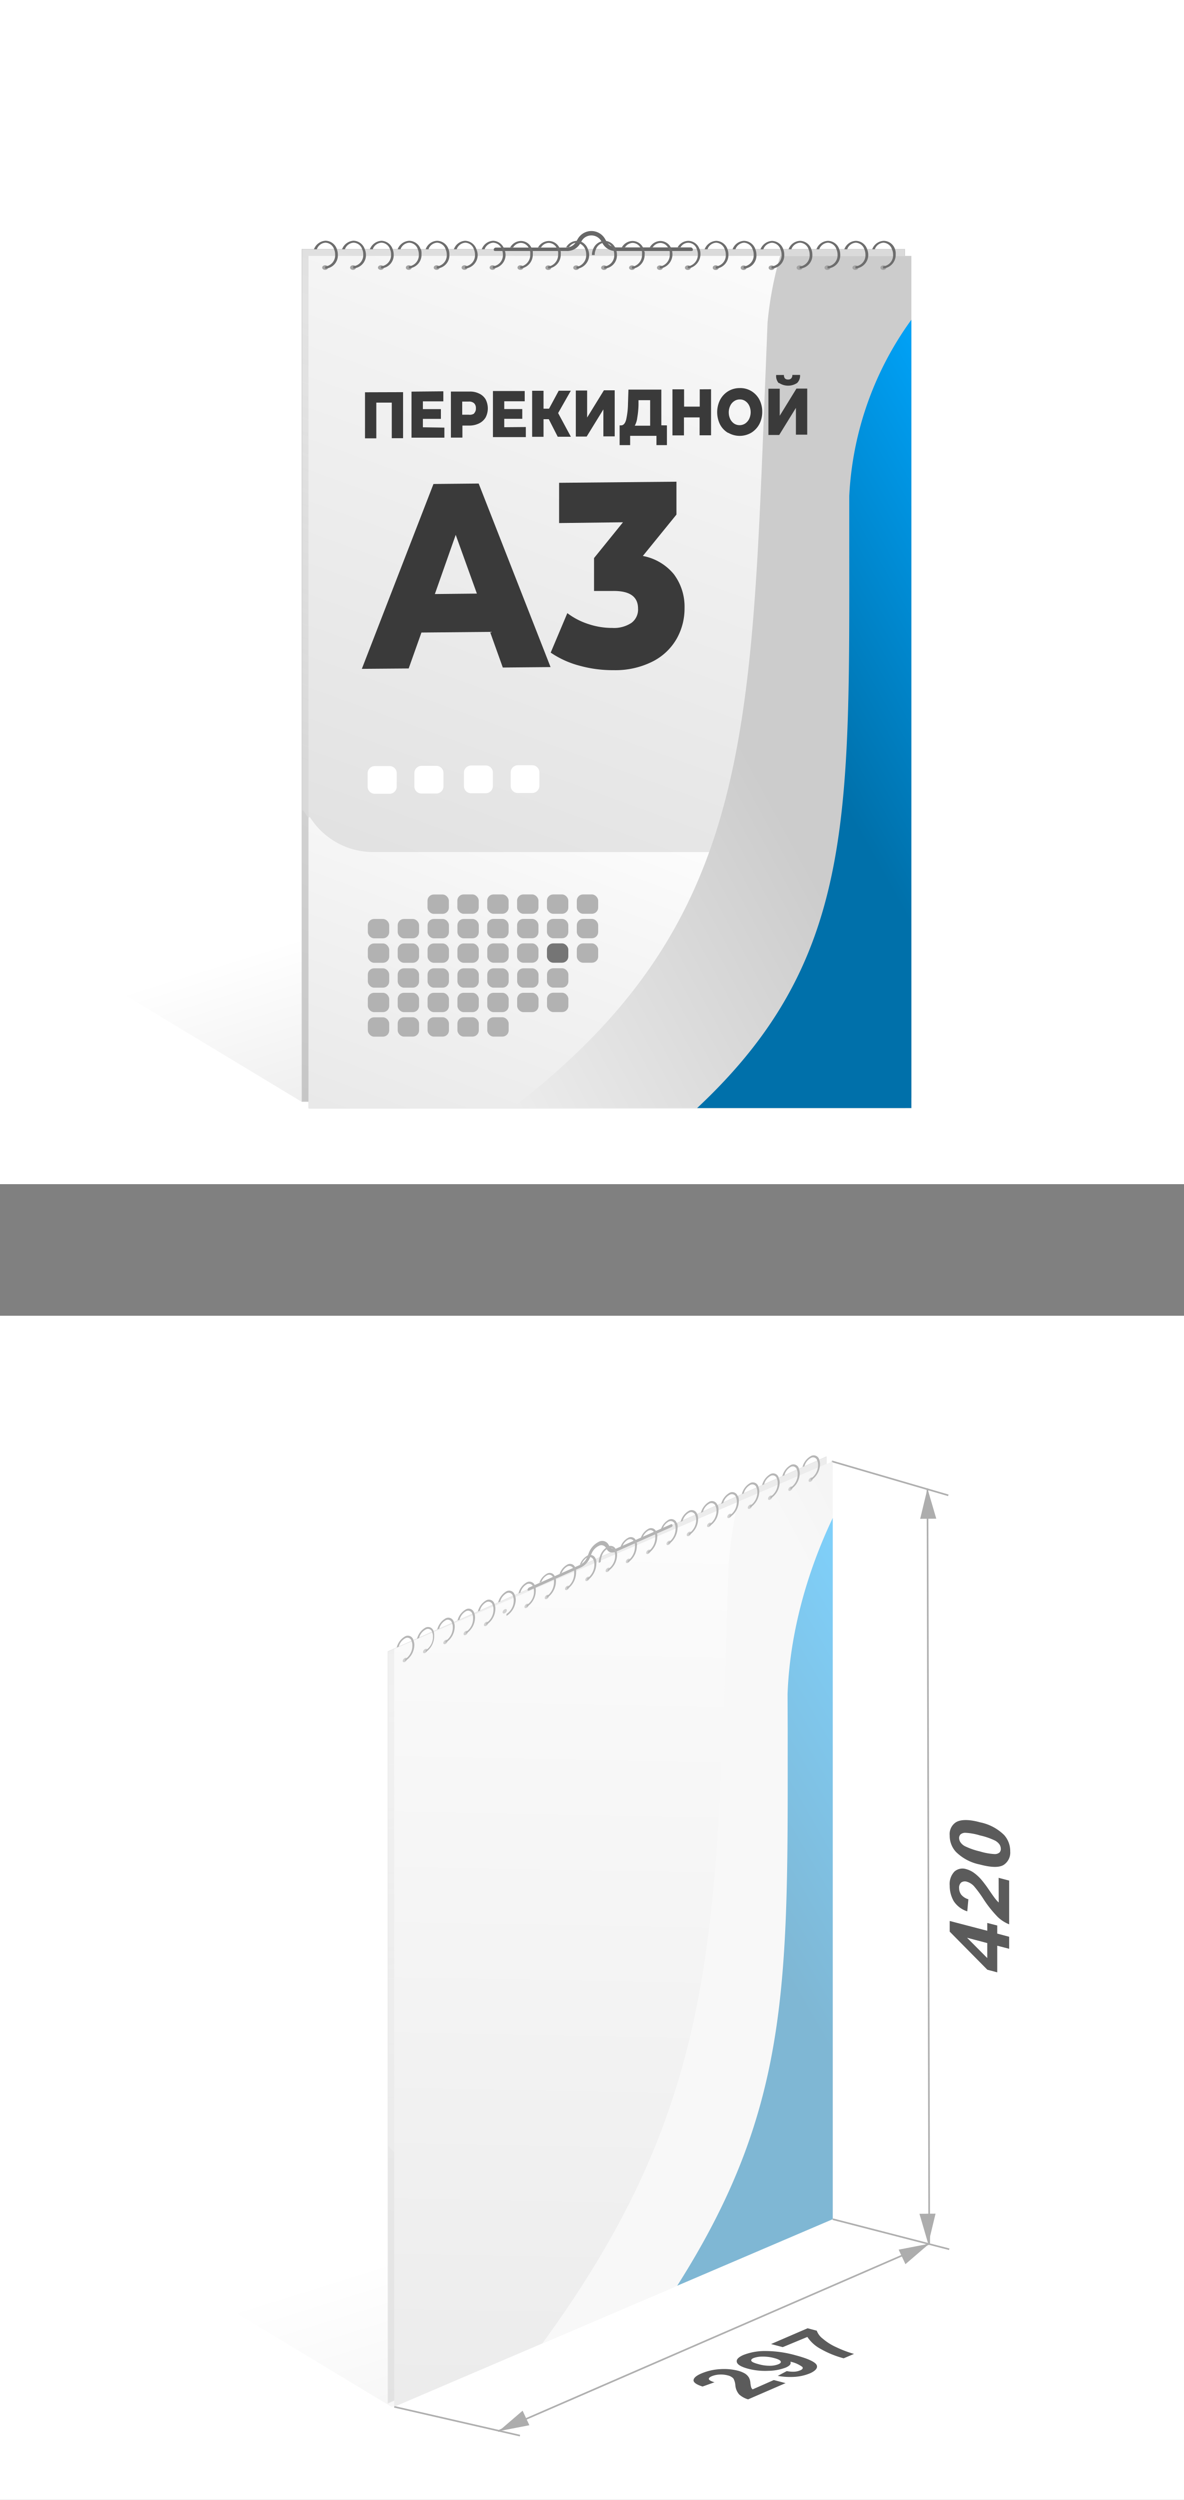 <svg xmlns="http://www.w3.org/2000/svg" xmlns:xlink="http://www.w3.org/1999/xlink" viewBox="0 0 180 380"><rect x="0" y="0" width="180" height="380" fill="#808080" stroke="none"/><defs><style>.cls-1,.cls-19{fill:none;}.cls-2{fill:#fff;}.cls-3{fill:url(#Безымянный_градиент_38);}.cls-4{clip-path:url(#clip-path);}.cls-5{fill:url(#Безымянный_градиент_7);}.cls-6{fill:url(#Безымянный_градиент_7-2);}.cls-27,.cls-7{stroke:#cecece;stroke-width:0.09px;}.cls-19,.cls-27,.cls-7{stroke-miterlimit:10;}.cls-7{fill:url(#Безымянный_градиент_33);}.cls-8{fill:url(#Безымянный_градиент_7-3);}.cls-9{fill:url(#Безымянный_градиент_7-4);}.cls-10{fill:#b2b2b2;}.cls-11{fill:#757575;}.cls-12{clip-path:url(#clip-path-2);}.cls-13,.cls-14,.cls-30,.cls-31{fill-rule:evenodd;}.cls-13{fill:url(#Безымянный_градиент_73);}.cls-14{fill:url(#Безымянный_градиент_8);}.cls-15{fill:#3a3a3a;}.cls-16{fill:#676767;}.cls-17{fill:#a3a3a3;}.cls-18{fill:#6d6d6d;}.cls-19{stroke:#afafaf;stroke-width:0.25px;}.cls-20{fill:#adadad;}.cls-21{fill:#5b5b5b;}.cls-22{opacity:0.5;}.cls-23{fill:url(#Безымянный_градиент_38-2);}.cls-24{clip-path:url(#clip-path-3);}.cls-25{fill:url(#Безымянный_градиент_7-5);}.cls-26{fill:url(#Безымянный_градиент_7-6);}.cls-27{fill:url(#Безымянный_градиент_33-2);}.cls-28{fill:url(#Безымянный_градиент_7-7);}.cls-29{clip-path:url(#clip-path-4);}.cls-30{fill:url(#Безымянный_градиент_73-2);}.cls-31{fill:url(#Безымянный_градиент_8-2);}</style><linearGradient id="Безымянный_градиент_38" x1="57.85" y1="138.5" x2="86.37" y2="229.76" gradientUnits="userSpaceOnUse"><stop offset="0" stop-opacity="0"/><stop offset="1" stop-opacity="0.25"/></linearGradient><clipPath id="clip-path"><path class="cls-1" d="M45.9,37.67h91.65a0,0,0,0,1,0,0V157.25a9,9,0,0,1-9,9H54.86a9,9,0,0,1-9-9V37.67A0,0,0,0,1,45.9,37.67Z"/></clipPath><linearGradient id="Безымянный_градиент_7" x1="111.33" y1="43.02" x2="83.15" y2="128.73" gradientUnits="userSpaceOnUse"><stop offset="0" stop-color="#dadada"/><stop offset="0.71" stop-color="#f3f3f3"/><stop offset="1" stop-color="#fff"/></linearGradient><linearGradient id="Безымянный_градиент_7-2" x1="62.19" y1="224.33" x2="101.79" y2="118.65" xlink:href="#Безымянный_градиент_7"/><linearGradient id="Безымянный_градиент_33" x1="111.33" y1="43.02" x2="83.15" y2="128.73" gradientUnits="userSpaceOnUse"><stop offset="0.26" stop-opacity="0"/><stop offset="1" stop-opacity="0.15"/></linearGradient><linearGradient id="Безымянный_градиент_7-3" x1="68.05" y1="171.24" x2="121.64" y2="24.48" xlink:href="#Безымянный_градиент_7"/><linearGradient id="Безымянный_градиент_7-4" x1="63.19" y1="225.35" x2="102.79" y2="119.67" xlink:href="#Безымянный_градиент_7"/><clipPath id="clip-path-2"><rect class="cls-1" x="46.9" y="38.9" width="91.65" height="129.53"/></clipPath><linearGradient id="Безымянный_градиент_73" x1="91.03" y1="11616.88" x2="8.88" y2="11571.01" gradientTransform="matrix(1.01, -0.01, 0.03, -0.99, -292.83, 11618)" gradientUnits="userSpaceOnUse"><stop offset="0.3" stop-color="#ccc"/><stop offset="1" stop-color="#f2f2f2"/></linearGradient><linearGradient id="Безымянный_градиент_8" x1="182.95" y1="11575.04" x2="125.73" y2="11543.1" gradientTransform="matrix(1, -0.01, 0, -1, 0, 11662.21)" gradientUnits="userSpaceOnUse"><stop offset="0.3" stop-color="#00a3f9"/><stop offset="1" stop-color="#0070aa"/></linearGradient><linearGradient id="Безымянный_градиент_38-2" x1="69.93" y1="340.37" x2="95.09" y2="420.87" xlink:href="#Безымянный_градиент_38"/><clipPath id="clip-path-3"><path class="cls-1" d="M125.62,221.23,59,250.85V354.36c0,5.45,3.64,8.25,8.13,6.25l50.38-22.39c4.49-2,8.13-8,8.13-13.47Z"/></clipPath><linearGradient id="Безымянный_градиент_7-5" x1="109.66" y1="-1015.28" x2="84.7" y2="-939.4" gradientTransform="matrix(1, -0.37, 0, 1, 0, 1289.66)" xlink:href="#Безымянный_градиент_7"/><linearGradient id="Безымянный_градиент_7-6" x1="66.29" y1="-855.28" x2="101.15" y2="-948.34" gradientTransform="matrix(1, -0.37, 0, 1, 0, 1289.66)" xlink:href="#Безымянный_градиент_7"/><linearGradient id="Безымянный_градиент_33-2" x1="109.66" y1="-1015.28" x2="84.7" y2="-939.4" gradientTransform="matrix(1, -0.37, 0, 1, 0, 1289.66)" xlink:href="#Безымянный_градиент_33"/><linearGradient id="Безымянный_градиент_7-7" x1="122.91" y1="453.24" x2="170.57" y2="322.71" gradientTransform="matrix(0.82, -0.35, 0, 1, -25.22, -48.47)" xlink:href="#Безымянный_градиент_7"/><clipPath id="clip-path-4"><polygon class="cls-1" points="59.93 250.65 126.6 222.13 126.6 337.33 59.93 365.85 59.93 250.65"/></clipPath><linearGradient id="Безымянный_градиент_73-2" x1="141.38" y1="11320.8" x2="68.31" y2="11280.01" gradientTransform="matrix(0.82, -0.36, 0.03, -1.01, -264.73, 11672)" xlink:href="#Безымянный_градиент_73"/><linearGradient id="Безымянный_градиент_8-2" x1="225.09" y1="11282.9" x2="174.2" y2="11254.48" gradientTransform="matrix(0.82, -0.36, 0, -1, -25.22, 11613.75)" xlink:href="#Безымянный_градиент_8"/></defs><g id="Слой_2" data-name="Слой 2"><g id="Слой_1-2" data-name="Слой 1"><rect class="cls-2" width="180" height="180"/><polygon class="cls-3" points="1.27 54.45 1.27 140.56 45.88 167.49 114.59 136.93 1.27 54.45"/><rect class="cls-1" x="45.9" y="37.89" width="91.65" height="129.53"/><g class="cls-4"><rect class="cls-5" x="45.9" y="37.89" width="91.65" height="129.53"/></g><path class="cls-6" d="M137.63,167.51H45.9l0,0V123.36a.14.14,0,0,1,.26-.08h0a11.37,11.37,0,0,0,9.57,5.23h72a11.35,11.35,0,0,0,9.22-4.73l.4-.55a.14.14,0,0,1,.26.08Z"/><rect class="cls-7" x="45.9" y="37.89" width="91.65" height="129.53"/><rect class="cls-1" x="46.9" y="38.9" width="91.65" height="129.53"/><rect class="cls-8" x="46.9" y="38.9" width="91.65" height="129.53"/><path class="cls-9" d="M138.63,168.53H46.91s0,0,0,0V124.37a.14.14,0,0,1,.26-.08h0a11.37,11.37,0,0,0,9.57,5.23h72A11.39,11.39,0,0,0,138,124.8l.4-.56a.14.14,0,0,1,.25.09Z"/><rect class="cls-10" x="64.99" y="135.97" width="3.25" height="2.94" rx="0.95"/><rect class="cls-10" x="55.92" y="139.69" width="3.25" height="2.94" rx="0.95"/><rect class="cls-10" x="60.46" y="139.69" width="3.25" height="2.94" rx="0.95"/><rect class="cls-10" x="55.92" y="143.41" width="3.25" height="2.94" rx="0.95"/><rect class="cls-10" x="60.46" y="143.41" width="3.25" height="2.94" rx="0.95"/><rect class="cls-10" x="69.53" y="135.96" width="3.25" height="2.94" rx="0.95"/><rect class="cls-10" x="65" y="139.69" width="3.25" height="2.94" rx="0.95"/><rect class="cls-10" x="69.54" y="139.69" width="3.25" height="2.94" rx="0.95"/><rect class="cls-10" x="65" y="143.41" width="3.25" height="2.94" rx="0.95"/><rect class="cls-10" x="69.54" y="143.41" width="3.25" height="2.94" rx="0.95"/><rect class="cls-10" x="74.07" y="135.96" width="3.25" height="2.94" rx="0.95"/><rect class="cls-10" x="78.61" y="135.96" width="3.25" height="2.94" rx="0.95"/><rect class="cls-10" x="74.07" y="139.68" width="3.25" height="2.94" rx="0.95"/><rect class="cls-10" x="78.61" y="139.68" width="3.25" height="2.94" rx="0.95"/><rect class="cls-10" x="74.08" y="143.4" width="3.25" height="2.94" rx="0.95"/><rect class="cls-10" x="78.61" y="143.4" width="3.25" height="2.94" rx="0.95"/><rect class="cls-10" x="83.15" y="135.96" width="3.25" height="2.94" rx="0.95"/><rect class="cls-10" x="87.69" y="135.96" width="3.25" height="2.94" rx="0.95"/><rect class="cls-10" x="83.15" y="139.68" width="3.25" height="2.94" rx="0.95"/><rect class="cls-10" x="87.69" y="139.68" width="3.25" height="2.94" rx="0.95"/><rect class="cls-11" x="83.15" y="143.4" width="3.25" height="2.94" rx="0.95"/><rect class="cls-10" x="87.69" y="143.4" width="3.25" height="2.94" rx="0.95"/><rect class="cls-10" x="55.92" y="147.19" width="3.25" height="2.94" rx="0.95"/><rect class="cls-10" x="55.92" y="150.91" width="3.25" height="2.94" rx="0.95"/><rect class="cls-10" x="55.92" y="154.64" width="3.25" height="2.94" rx="0.95"/><rect class="cls-10" x="60.46" y="147.19" width="3.25" height="2.94" rx="0.95"/><rect class="cls-10" x="60.46" y="150.91" width="3.25" height="2.94" rx="0.95"/><rect class="cls-10" x="60.46" y="154.63" width="3.25" height="2.94" rx="0.95"/><rect class="cls-10" x="65" y="147.19" width="3.25" height="2.94" rx="0.95"/><rect class="cls-10" x="69.54" y="147.19" width="3.25" height="2.94" rx="0.95"/><rect class="cls-10" x="65" y="150.91" width="3.25" height="2.94" rx="0.95"/><rect class="cls-10" x="69.54" y="150.91" width="3.25" height="2.94" rx="0.95"/><rect class="cls-10" x="65" y="154.63" width="3.25" height="2.94" rx="0.95"/><rect class="cls-10" x="69.54" y="154.63" width="3.25" height="2.94" rx="0.95"/><rect class="cls-10" x="74.08" y="147.19" width="3.25" height="2.94" rx="0.95"/><rect class="cls-10" x="74.08" y="150.91" width="3.25" height="2.94" rx="0.95"/><rect class="cls-10" x="78.62" y="147.19" width="3.25" height="2.94" rx="0.95"/><rect class="cls-10" x="78.62" y="150.91" width="3.25" height="2.94" rx="0.95"/><rect class="cls-10" x="74.08" y="154.63" width="3.25" height="2.94" rx="0.95"/><rect class="cls-10" x="83.16" y="147.18" width="3.25" height="2.94" rx="0.95"/><rect class="cls-10" x="83.16" y="150.9" width="3.25" height="2.94" rx="0.95"/><g class="cls-12"><path class="cls-13" d="M140.93,6.76C127.32,17.55,118.26,32.39,116.69,49l-.3,7.62c-2.52,62.36-2,90.79-54.67,122.76l67.8.79c19.09-23.7,21.74-48.62,22.71-72.46s2.24-55.5,2.24-55.5a56.91,56.91,0,0,1,13.25-33.74A86.76,86.76,0,0,1,140.93,6.76Z"/><path class="cls-14" d="M172.63,28.49a49.74,49.74,0,0,0-43.52,46.9v5.82c0,47.65,1.06,69.35-32,94.69l43.6-.6c11.65-18.43,12.71-37.5,12.71-55.72V77.17a48.58,48.58,0,0,1,20.64-39.61C173.49,34.56,173,31.53,172.63,28.49Z"/></g><path class="cls-15" d="M61.28,59.61v7l-1.72,0V61.2l-2.35,0v5.43l-1.72,0v-7Z"/><path class="cls-15" d="M67.56,65v1.53l-5,0v-7l4.84-.05v1.53l-3.11,0v1.18l2.74,0v1.48l-2.74,0v1.28Z"/><path class="cls-15" d="M72.83,59.82a2.21,2.21,0,0,1,1,.89,3,3,0,0,1,0,2.74,2.38,2.38,0,0,1-1,.91,3.34,3.34,0,0,1-1.46.33H70.3v1.83H68.55v-7l2.82,0A3.08,3.08,0,0,1,72.83,59.82Zm-.75,3a1,1,0,0,0,.27-.76,1,1,0,0,0-.27-.76,1.13,1.13,0,0,0-.81-.26h-1v2h1A1.18,1.18,0,0,0,72.08,62.86Z"/><path class="cls-15" d="M79.94,64.91v1.53l-5,0v-7l4.83,0V61l-3.11,0v1.18l2.74,0v1.48l-2.74,0v1.28Z"/><path class="cls-15" d="M83.43,63.72h-.8v2.68l-1.73,0v-7l1.73,0v2.72h.84l1.47-2.73,1.84,0-1.93,3.4,1.94,3.6-2,0Z"/><path class="cls-15" d="M87.54,59.36h1.72v4.11l2.55-4.14h1.64v7H91.73v-4.1l-2.54,4.13H87.54Z"/><path class="cls-15" d="M101.39,64.66v3l-1.59,0V66.25l-4,0v1.41l-1.6,0v-3h.22c.36,0,.62-.3.77-.86a11.72,11.72,0,0,0,.28-2.42l.07-2.16,5,0v5.43ZM96.88,63.5a3.31,3.31,0,0,1-.38,1.21l2.34,0V60.83H97.07l0,.76A13.52,13.52,0,0,1,96.88,63.5Z"/><path class="cls-15" d="M108.1,59.17v7h-1.74V63.45l-2.38,0v2.73h-1.75v-7H104v2.63l2.38,0V59.18Z"/><path class="cls-15" d="M110.7,65.81a3.23,3.23,0,0,1-1.23-1.28,4.19,4.19,0,0,1,0-3.74,3.4,3.4,0,0,1,1.23-1.32,3.35,3.35,0,0,1,1.75-.48,3.25,3.25,0,0,1,1.76.45,3.32,3.32,0,0,1,1.23,1.29,3.93,3.93,0,0,1,.44,1.86,4,4,0,0,1-.44,1.88,3.45,3.45,0,0,1-1.23,1.31,3.48,3.48,0,0,1-3.51,0Zm2.6-1.44a1.83,1.83,0,0,0,.6-.71,2.38,2.38,0,0,0,.22-1,2.31,2.31,0,0,0-.22-1,1.73,1.73,0,0,0-.6-.7,1.39,1.39,0,0,0-.85-.24,1.46,1.46,0,0,0-.84.26,1.69,1.69,0,0,0-.6.71,2.31,2.31,0,0,0-.22,1,2.35,2.35,0,0,0,.22,1,1.79,1.79,0,0,0,.6.7,1.53,1.53,0,0,0,.84.24A1.55,1.55,0,0,0,113.3,64.37Z"/><path class="cls-15" d="M116.82,59.09l1.72,0v4.11l2.54-4.13,1.64,0v7l-1.72,0V62l-2.54,4.12-1.64,0Zm1.57-.85A1.6,1.6,0,0,1,118,57h1.18a.75.75,0,0,0,.15.52.62.62,0,0,0,.48.17.59.59,0,0,0,.48-.18.72.72,0,0,0,.17-.52h1.17a1.56,1.56,0,0,1-.44,1.22,2.49,2.49,0,0,1-2.75,0Z"/><path class="cls-15" d="M74.5,96.05l-10.43.1-1.94,5.46-7.12.06L65.9,73.57l6.87-.07L83.7,101.4l-7.26.07Zm-2-5.82L69.28,81.3l-3.17,9Z"/><path class="cls-15" d="M102.44,87.28a8.23,8.23,0,0,1,1.63,5.17,9.33,9.33,0,0,1-1.18,4.61,8.74,8.74,0,0,1-3.59,3.45,12.55,12.55,0,0,1-6,1.36,18.85,18.85,0,0,1-5.16-.67,14.24,14.24,0,0,1-4.42-2l2.53-6a10.73,10.73,0,0,0,3.26,1.68,11.34,11.34,0,0,0,3.58.57A4.8,4.8,0,0,0,96,94.68a2.52,2.52,0,0,0,1-2.17c0-1.81-1.25-2.7-3.77-2.68l-2.92,0v-5l4.4-5.44L85,79.51V73.39l17.84-.17v5l-5.11,6.29A8,8,0,0,1,102.44,87.28Z"/><path class="cls-2" d="M59.2,120.66H57a1.09,1.09,0,0,1-1.11-1.07v-2.07A1.1,1.1,0,0,1,57,116.45H59.2a1.08,1.08,0,0,1,1.11,1.06v2.08A1.1,1.1,0,0,1,59.2,120.66Z"/><path class="cls-2" d="M66.3,120.62H64.14A1.07,1.07,0,0,1,63,119.57v-2.08a1.1,1.1,0,0,1,1.11-1.08H66.3a1.09,1.09,0,0,1,1.12,1.06v2.08A1.1,1.1,0,0,1,66.3,120.62Z"/><path class="cls-2" d="M73.81,120.58H71.65a1.09,1.09,0,0,1-1.12-1.06v-2.08a1.1,1.1,0,0,1,1.12-1.08h2.16a1.08,1.08,0,0,1,1.12,1.06v2.08A1.1,1.1,0,0,1,73.81,120.58Z"/><path class="cls-2" d="M80.92,120.54H78.76a1.08,1.08,0,0,1-1.12-1.06v-2.08a1.1,1.1,0,0,1,1.12-1.08h2.16A1.09,1.09,0,0,1,82,117.39v2.07A1.1,1.1,0,0,1,80.92,120.54Z"/><path class="cls-16" d="M105,38.15H93.73a2.26,2.26,0,0,1-2.09-1.09l-.22-.39a1.72,1.72,0,0,0-1.51-.88h0a1.69,1.69,0,0,0-1.5.87l-.25.43a2.27,2.27,0,0,1-2.07,1.06H75.39c-.18,0-.33,0-.33-.19a.33.33,0,0,1,.33-.33H86.08a1.75,1.75,0,0,0,1.5-.87l.25-.43a2.39,2.39,0,0,1,4.16,0l.22.39a1.74,1.74,0,0,0,1.52.89H105a.33.33,0,0,1,.33.33C105.36,38.14,105.21,38.15,105,38.15Z"/><ellipse class="cls-17" cx="49.43" cy="40.67" rx="0.45" ry="0.35" transform="translate(-1.04 1.3) rotate(-1.49)"/><ellipse class="cls-17" cx="53.67" cy="40.67" rx="0.45" ry="0.35" transform="translate(-1.04 1.41) rotate(-1.49)"/><ellipse class="cls-17" cx="57.91" cy="40.67" rx="0.45" ry="0.35" transform="translate(-1.04 1.52) rotate(-1.49)"/><ellipse class="cls-17" cx="62.15" cy="40.67" rx="0.45" ry="0.35" transform="translate(-1.04 1.63) rotate(-1.49)"/><ellipse class="cls-17" cx="66.39" cy="40.67" rx="0.45" ry="0.35" transform="translate(-1.04 1.74) rotate(-1.49)"/><ellipse class="cls-17" cx="70.63" cy="40.67" rx="0.45" ry="0.35" transform="translate(-1.04 1.85) rotate(-1.49)"/><ellipse class="cls-17" cx="74.88" cy="40.67" rx="0.45" ry="0.35" transform="translate(-1.03 1.96) rotate(-1.49)"/><ellipse class="cls-17" cx="79.12" cy="40.67" rx="0.45" ry="0.35" transform="translate(-1.03 2.07) rotate(-1.49)"/><ellipse class="cls-17" cx="83.36" cy="40.68" rx="0.45" ry="0.35" transform="translate(-1.03 2.19) rotate(-1.49)"/><ellipse class="cls-17" cx="87.6" cy="40.68" rx="0.45" ry="0.35" transform="translate(-1.03 2.3) rotate(-1.49)"/><ellipse class="cls-17" cx="91.84" cy="40.68" rx="0.45" ry="0.35" transform="translate(-1.03 2.41) rotate(-1.49)"/><ellipse class="cls-17" cx="96.09" cy="40.68" rx="0.45" ry="0.35" transform="translate(-1.03 2.52) rotate(-1.49)"/><ellipse class="cls-17" cx="100.33" cy="40.68" rx="0.45" ry="0.35" transform="translate(-1.03 2.63) rotate(-1.49)"/><ellipse class="cls-17" cx="104.57" cy="40.68" rx="0.45" ry="0.35" transform="translate(-1.02 2.74) rotate(-1.49)"/><ellipse class="cls-17" cx="108.81" cy="40.68" rx="0.45" ry="0.35" transform="translate(-1.02 2.85) rotate(-1.49)"/><ellipse class="cls-17" cx="108.81" cy="40.68" rx="0.45" ry="0.35" transform="translate(-1.02 2.85) rotate(-1.49)"/><ellipse class="cls-17" cx="113.05" cy="40.69" rx="0.45" ry="0.35" transform="translate(-1.02 2.96) rotate(-1.49)"/><ellipse class="cls-17" cx="117.3" cy="40.69" rx="0.45" ry="0.35" transform="translate(-1.02 3.07) rotate(-1.49)"/><ellipse class="cls-17" cx="121.56" cy="40.68" rx="0.45" ry="0.35" transform="translate(-1.02 3.18) rotate(-1.49)"/><ellipse class="cls-17" cx="125.8" cy="40.68" rx="0.45" ry="0.35" transform="translate(-1.02 3.29) rotate(-1.49)"/><ellipse class="cls-17" cx="130.05" cy="40.68" rx="0.45" ry="0.35" transform="translate(-1.02 3.4) rotate(-1.49)"/><ellipse class="cls-17" cx="134.29" cy="40.68" rx="0.45" ry="0.35" transform="translate(-1.01 3.51) rotate(-1.49)"/><path class="cls-18" d="M51.22,37.89a1.86,1.86,0,0,0-1.72-1.3,2,2,0,0,0-1.77,1.3h.44a1.49,1.49,0,0,1,1.32-1,1.44,1.44,0,0,1,1.3,1,2,2,0,0,1,.16.82,1.7,1.7,0,0,1-1.52,1.8v.32a2,2,0,0,0,1.93-2.12v0A2.45,2.45,0,0,0,51.22,37.89Zm4.24,0a1.86,1.86,0,0,0-1.72-1.3A2,2,0,0,0,52,37.89h.44a1.49,1.49,0,0,1,1.32-1,1.42,1.42,0,0,1,1.3,1,1.81,1.81,0,0,1,.16.78v0a1.69,1.69,0,0,1-1.52,1.8v.32a2,2,0,0,0,1.93-2.12A2.21,2.21,0,0,0,55.46,37.89Zm4.24,0A1.86,1.86,0,0,0,58,36.6a2,2,0,0,0-1.77,1.29h.44a1.49,1.49,0,0,1,1.32-1,1.42,1.42,0,0,1,1.3,1,1.81,1.81,0,0,1,.16.78v0a1.7,1.7,0,0,1-1.52,1.81v.31a2,2,0,0,0,1.92-2.12A2.21,2.21,0,0,0,59.7,37.89Zm4.25,0a1.87,1.87,0,0,0-1.73-1.29,2,2,0,0,0-1.77,1.29h.44a1.51,1.51,0,0,1,1.33-1,1.44,1.44,0,0,1,1.3,1,2,2,0,0,1,.15.78v0a1.69,1.69,0,0,1-1.52,1.81v.31a2.05,2.05,0,0,0,1.93-2.11A2.23,2.23,0,0,0,64,37.89Zm4.24,0a1.87,1.87,0,0,0-1.73-1.29,1.93,1.93,0,0,0-1.75,1.29h.43a1.48,1.48,0,0,1,1.32-1,1.44,1.44,0,0,1,1.29,1,2,2,0,0,1,.17.81v0a1.7,1.7,0,0,1-1.53,1.8v.31a2,2,0,0,0,1.93-2.11A2.23,2.23,0,0,0,68.19,37.89Zm4.24,0a1.87,1.87,0,0,0-1.72-1.29A1.93,1.93,0,0,0,69,37.89h.43a1.5,1.5,0,0,1,1.32-1,1.43,1.43,0,0,1,1.29,1,2,2,0,0,1,.17.81v0a1.7,1.7,0,0,1-1.52,1.8v.32a2.06,2.06,0,0,0,1.93-2.12A2.23,2.23,0,0,0,72.43,37.89Zm4.24,0A1.87,1.87,0,0,0,75,36.6a1.93,1.93,0,0,0-1.76,1.29h.43a1.5,1.5,0,0,1,1.32-1,1.44,1.44,0,0,1,1.3,1,2.06,2.06,0,0,1,.16.79v0a1.69,1.69,0,0,1-1.52,1.8v.32a2.06,2.06,0,0,0,1.93-2.12A2.23,2.23,0,0,0,76.67,37.89Zm4.34.4a1.42,1.42,0,0,0-.12-.4c0-.09-.07-.17-.11-.26a1.77,1.77,0,0,0-1.59-1,1.91,1.91,0,0,0-1.64,1H78a1.43,1.43,0,0,1,1.19-.71,1.4,1.4,0,0,1,1.17.71,2.1,2.1,0,0,1,.13.26,2.34,2.34,0,0,1,.12.4,2.56,2.56,0,0,1,0,.39v0a1.78,1.78,0,0,1-1.16,1.75,1.49,1.49,0,0,1-.36.05v.32a1.54,1.54,0,0,0,.43-.06A2.12,2.12,0,0,0,81,38.72,3,3,0,0,0,81,38.29Zm4.24,0a1.82,1.82,0,0,0-.11-.4c0-.09-.07-.17-.11-.26a1.8,1.8,0,0,0-1.6-1,1.91,1.91,0,0,0-1.64,1h.45a1.43,1.43,0,0,1,1.18-.71,1.4,1.4,0,0,1,1.18.71,2.1,2.1,0,0,1,.13.26,2.34,2.34,0,0,1,.12.4,2.56,2.56,0,0,1,0,.39v0a1.8,1.8,0,0,1-1.16,1.75,1,1,0,0,1-.36.06v.31a1.47,1.47,0,0,0,.42-.06,2.11,2.11,0,0,0,1.5-2.06A2,2,0,0,0,85.25,38.29Zm4.13-.4a1.91,1.91,0,0,0-1-1.14,1.76,1.76,0,0,0-.68-.14,1.93,1.93,0,0,0-1.64,1h0a2.14,2.14,0,0,0,.45-.05,1.48,1.48,0,0,1,.94-.64h.21a1.25,1.25,0,0,1,.5.11,1.59,1.59,0,0,1,.81.86,2.28,2.28,0,0,1,.15.8v0A1.81,1.81,0,0,1,88,40.47a1.09,1.09,0,0,1-.36.06v.31a1.59,1.59,0,0,0,.43-.06,2.12,2.12,0,0,0,1.5-2.06A2.31,2.31,0,0,0,89.38,37.89Zm4.25,0a1.85,1.85,0,0,0-1.72-1.28,1.94,1.94,0,0,0-1.75,1.28,2.28,2.28,0,0,0-.17.83v.05h.42a.43.43,0,0,1,0-.05,2.06,2.06,0,0,1,.19-.83,1.5,1.5,0,0,1,1.32-1,1.44,1.44,0,0,1,1.29,1,2,2,0,0,1,.17.81v0a1.7,1.7,0,0,1-1.52,1.81v.31a2,2,0,0,0,1.93-2.12A2.23,2.23,0,0,0,93.63,37.89Zm4.34.4a1.8,1.8,0,0,0-.1-.4,2,2,0,0,0-.11-.26,1.8,1.8,0,0,0-1.6-1,1.91,1.91,0,0,0-1.64,1H95a1.45,1.45,0,0,1,1.18-.71h0a1.39,1.39,0,0,1,1.17.7,1.26,1.26,0,0,1,.13.26,1.33,1.33,0,0,1,.12.4,2,2,0,0,1,0,.43,1.8,1.8,0,0,1-1.16,1.75,1.13,1.13,0,0,1-.36.06v.31a1.47,1.47,0,0,0,.42-.06A2.1,2.1,0,0,0,98,38.72,1.53,1.53,0,0,0,98,38.29Zm4.24,0a1.4,1.4,0,0,0-.11-.4c0-.09-.07-.17-.11-.26a1.8,1.8,0,0,0-1.59-1,1.9,1.9,0,0,0-1.63,1h.44a1.43,1.43,0,0,1,1.19-.7,1.37,1.37,0,0,1,1.16.7,1.26,1.26,0,0,1,.13.26,1.7,1.7,0,0,1,.13.4,2.56,2.56,0,0,1,0,.39v0a1.78,1.78,0,0,1-1.16,1.74,1.13,1.13,0,0,1-.36.06v.31a1.54,1.54,0,0,0,.43-.06,2.18,2.18,0,0,0,1.46-2.49Zm4.14-.4a1.83,1.83,0,0,0-1.71-1.28,1.89,1.89,0,0,0-1.63,1h.44a1.35,1.35,0,0,1,2.48.26,2,2,0,0,1,.16.79v0a1.78,1.78,0,0,1-1.16,1.74,1,1,0,0,1-.36.06v.32a1.47,1.47,0,0,0,.42-.06,2.24,2.24,0,0,0,1.36-2.9Zm4.25,0a1.86,1.86,0,0,0-1.72-1.28,2,2,0,0,0-1.76,1.28h.44a1.49,1.49,0,0,1,1.32-1,1.45,1.45,0,0,1,1.29,1,2,2,0,0,1,.17.82v0a1.7,1.7,0,0,1-1.53,1.8v.32a2.06,2.06,0,0,0,1.93-2.12A2.28,2.28,0,0,0,110.6,37.89Zm0,0a1.86,1.86,0,0,0-1.72-1.28,2,2,0,0,0-1.76,1.28h.44a1.49,1.49,0,0,1,1.32-1,1.45,1.45,0,0,1,1.29,1,2,2,0,0,1,.17.82v0a1.7,1.7,0,0,1-1.53,1.8v.32a2.06,2.06,0,0,0,1.93-2.12A2.28,2.28,0,0,0,110.6,37.89Zm4.24,0a1.86,1.86,0,0,0-1.72-1.28,1.94,1.94,0,0,0-1.75,1.28h.44a1.48,1.48,0,0,1,1.31-1,1.45,1.45,0,0,1,1.29,1,2,2,0,0,1,.17.82v0a1.7,1.7,0,0,1-1.52,1.8v.32A2,2,0,0,0,115,38.73,2.28,2.28,0,0,0,114.84,37.89Zm4.24,0a1.85,1.85,0,0,0-1.71-1.27h0a2,2,0,0,0-1.76,1.28h.44a1.48,1.48,0,0,1,1.31-1,1.43,1.43,0,0,1,1.29,1,1.91,1.91,0,0,1,.17.8v0a1.69,1.69,0,0,1-1.52,1.8v.32a2,2,0,0,0,1.93-2.12A2.28,2.28,0,0,0,119.08,37.89Zm4.27,0a1.85,1.85,0,0,0-1.72-1.28,1.94,1.94,0,0,0-1.75,1.28h.43a1.5,1.5,0,0,1,1.32-1,1.44,1.44,0,0,1,1.29,1,2,2,0,0,1,.17.81v0a1.7,1.7,0,0,1-1.52,1.81v.31a2,2,0,0,0,1.93-2.12A2.23,2.23,0,0,0,123.35,37.89Zm4.24,0a1.84,1.84,0,0,0-1.71-1.28,1.94,1.94,0,0,0-1.76,1.28h.43a1.5,1.5,0,0,1,1.32-1,1.43,1.43,0,0,1,1.29,1,1.91,1.91,0,0,1,.17.8v0a1.69,1.69,0,0,1-1.52,1.8v.31a2,2,0,0,0,1.93-2.11A2.32,2.32,0,0,0,127.59,37.89Zm4.24,0a1.84,1.84,0,0,0-1.71-1.28,1.94,1.94,0,0,0-1.76,1.28h.44a1.48,1.48,0,0,1,1.31-1,1.43,1.43,0,0,1,1.29,1,1.91,1.91,0,0,1,.17.8v0a1.69,1.69,0,0,1-1.52,1.8v.32A2.06,2.06,0,0,0,132,38.73,2.32,2.32,0,0,0,131.83,37.89Zm4.24,0a1.83,1.83,0,0,0-1.71-1.28,1.94,1.94,0,0,0-1.76,1.28H133a1.49,1.49,0,0,1,1.31-1,1.43,1.43,0,0,1,1.29,1,1.91,1.91,0,0,1,.17.8v0a1.69,1.69,0,0,1-1.52,1.8v.32a2.06,2.06,0,0,0,1.92-2.12A2.12,2.12,0,0,0,136.07,37.89Z"/><rect class="cls-2" y="200" width="180" height="180"/><polyline class="cls-19" points="75.71 369.55 141.27 341.06 141 226.27"/><polygon class="cls-20" points="75.83 369.55 80.48 368.65 79.45 366.44 75.83 369.55"/><polygon class="cls-20" points="141.27 341.06 136.62 341.96 137.65 344.17 141.27 341.06"/><polygon class="cls-20" points="141.12 341.09 142.23 336.49 139.78 336.51 141.12 341.09"/><polygon class="cls-20" points="141 226.27 139.89 230.87 142.34 230.85 141 226.27"/><line class="cls-19" x1="59.93" y1="365.85" x2="79.05" y2="370.23"/><line class="cls-19" x1="126.6" y1="337.33" x2="144.31" y2="341.9"/><line class="cls-19" x1="126.46" y1="222.13" x2="144.17" y2="227.3"/><path class="cls-21" d="M153.42,296.23l-1.81-.47v4.05l-1.51-.4-5.72-5.79V292l5.71,1.49V292.3l1.52.39v1.23l1.81.48Zm-3.33-.87-3.07-.81,3.07,3.09Z"/><path class="cls-21" d="M151.82,285.44l1.6.42v6.65a5.39,5.39,0,0,1-1.72-1.1,17.65,17.65,0,0,1-2.16-2.7,17.44,17.44,0,0,0-1.47-2,2.37,2.37,0,0,0-1.06-.67,1,1,0,0,0-.88.11,1.05,1.05,0,0,0-.32.86,1.67,1.67,0,0,0,.33,1,2.2,2.2,0,0,0,1.08.69l-.17,1.84A3.88,3.88,0,0,1,145,289a4.68,4.68,0,0,1-.62-2.39,2.73,2.73,0,0,1,.72-2.12,1.85,1.85,0,0,1,1.79-.37,3.73,3.73,0,0,1,1.16.55,6.78,6.78,0,0,1,1.15,1.06,18.27,18.27,0,0,1,1.15,1.54c.5.73.83,1.2,1,1.4a4.1,4.1,0,0,0,.48.52Z"/><path class="cls-21" d="M144.38,279a2.14,2.14,0,0,1,.94-2c.73-.45,2-.46,3.66,0a7.25,7.25,0,0,1,3.68,1.94,3.65,3.65,0,0,1,.92,2.48,2.23,2.23,0,0,1-1,2.06c-.68.42-1.88.4-3.61-.06a7.18,7.18,0,0,1-3.65-1.93A3.61,3.61,0,0,1,144.38,279Zm1.43.37a1.2,1.2,0,0,0,.21.67,1.84,1.84,0,0,0,.71.61,10.9,10.9,0,0,0,2.25.78,9.42,9.42,0,0,0,2.18.4,1.09,1.09,0,0,0,.79-.24.77.77,0,0,0,.2-.55,1.27,1.27,0,0,0-.2-.67,2,2,0,0,0-.72-.61A10.47,10.47,0,0,0,149,279a9.28,9.28,0,0,0-2.17-.4,1.12,1.12,0,0,0-.79.23A.78.78,0,0,0,145.81,279.37Z"/><path class="cls-21" d="M117.64,361.78l1.79.47-5.7,2.47a3.57,3.57,0,0,1-1.36-.75,2.43,2.43,0,0,1-.58-1.43,2.46,2.46,0,0,0-.3-1,1.67,1.67,0,0,0-.84-.46,4,4,0,0,0-1.28-.13,3.52,3.52,0,0,0-1.16.25c-.34.15-.48.3-.44.45s.32.31.85.47l-1.81.65c-1-.32-1.42-.66-1.37-1s.45-.68,1.22-1a8.39,8.39,0,0,1,2.77-.64,8.62,8.62,0,0,1,2.71.22,4.25,4.25,0,0,1,1.09.43,1.9,1.9,0,0,1,.63.63,2,2,0,0,1,.22.79,3.61,3.61,0,0,0,.13.72.83.83,0,0,0,.21.28Z"/><path class="cls-21" d="M118.24,361.15l1.37-.73a4.71,4.71,0,0,0,1.15.09,2.54,2.54,0,0,0,.91-.21c.34-.14.44-.31.31-.51a4.61,4.61,0,0,0-1.82-.8c.15.33-.08.62-.69.89a7.64,7.64,0,0,1-2.64.5,10.22,10.22,0,0,1-3.11-.32c-1-.27-1.59-.6-1.7-1s.23-.75,1-1.09a8.93,8.93,0,0,1,3.3-.6,17.11,17.11,0,0,1,4.71.67c1.84.49,2.88,1,3.11,1.43s-.1.89-1,1.29a7.29,7.29,0,0,1-2.23.53A10.75,10.75,0,0,1,118.24,361.15Zm-.52-2.7a6.42,6.42,0,0,0-1.81-.23,3.86,3.86,0,0,0-1.35.22c-.3.13-.41.28-.33.44s.45.32,1.09.49a6.06,6.06,0,0,0,1.75.24,3.34,3.34,0,0,0,1.26-.23c.32-.13.43-.28.35-.45S118.28,358.6,117.72,358.45Z"/><path class="cls-21" d="M119,356.78l-1.78-.47,5.56-2.4,1.39.37a2.68,2.68,0,0,0,.91,1.21,8.45,8.45,0,0,0,2.1,1.32,17.24,17.24,0,0,0,2.65,1l-1.57.67a14.85,14.85,0,0,1-3.52-1.44,5.62,5.62,0,0,1-2-1.81Z"/><g class="cls-22"><polygon class="cls-23" points="20.13 266.11 19.67 341.79 59.57 365.88 120.18 338.93 20.13 266.11"/><polygon class="cls-1" points="125.62 335.68 58.98 365.29 58.98 251.04 125.62 221.43 125.62 335.68"/><g class="cls-24"><polygon class="cls-25" points="125.62 335.68 58.98 365.29 58.98 251.04 125.62 221.43 125.62 335.68"/></g><path class="cls-26" d="M125.68,335.73,59,365.37h0V326.43c0-.13.13-.23.18-.15h0c1.52,2.19,4.14,2.77,7,1.51l52.38-23.27a14.51,14.51,0,0,0,6.71-7.15l.29-.61c.06-.13.19-.14.19,0Z"/><polygon class="cls-27" points="125.62 335.68 58.98 365.29 58.98 251.04 125.62 221.43 125.62 335.68"/><polygon class="cls-1" points="126.6 337.33 59.93 365.85 59.93 250.65 126.6 222.13 126.6 337.33"/><polygon class="cls-28" points="126.6 337.33 59.93 365.85 59.93 250.65 126.6 222.13 126.6 337.33"/><g class="cls-29"><path class="cls-30" d="M167.82,164.28c0-1.43-.06-2.84,0-4.25h0c-29.67,12.27-54.73,46.7-57.06,77.86l-.23,6.87C108.64,301,109,326.14,70.7,371L120,350.56c13.88-27,15.82-50,16.52-71.51L138.18,229c.69-21.31,12.74-44.74,29.86-61.22C168,166.62,167.87,165.45,167.82,164.28Z"/><path class="cls-31" d="M119.73,257.52c.85-23.45,16.46-48.76,35.53-57.24a31.46,31.46,0,0,1,10-2.7c-15.84,10.85-27.79,33.46-27.79,53.94v37.72c0,16.2-.77,33.5-9.25,53.51l-31.71,14.1c24-32.81,23.24-51.77,23.24-94.15Z"/></g><path class="cls-16" d="M102,232.16l-8.22,3.65c-.62.28-1.21.25-1.51-.28l-.16-.27A.81.81,0,0,0,91,235h0a2.25,2.25,0,0,0-1.1,1.25l-.18.46a2.87,2.87,0,0,1-1.51,1.6l-7.77,3.46c-.13,0-.24.1-.24-.07a.46.46,0,0,1,.24-.39l7.77-3.45a2.35,2.35,0,0,0,1.1-1.26l.17-.45A3.11,3.11,0,0,1,91,234.38a1.09,1.09,0,0,1,1.51.41l.16.27a.81.81,0,0,0,1.1.29L102,231.7c.13-.06.24,0,.24.19S102.1,232.1,102,232.16Z"/><ellipse class="cls-17" cx="61.54" cy="252.35" rx="0.4" ry="0.25" transform="translate(-166.62 128.21) rotate(-47.75)"/><ellipse class="cls-17" cx="64.63" cy="250.98" rx="0.4" ry="0.25" transform="translate(-164.6 130.05) rotate(-47.75)"/><ellipse class="cls-17" cx="67.71" cy="249.61" rx="0.4" ry="0.25" transform="translate(-162.57 131.88) rotate(-47.75)"/><ellipse class="cls-17" cx="70.79" cy="248.24" rx="0.4" ry="0.25" transform="translate(-160.55 133.72) rotate(-47.75)"/><ellipse class="cls-17" cx="73.88" cy="246.87" rx="0.4" ry="0.25" transform="translate(-158.52 135.55) rotate(-47.75)"/><ellipse class="cls-17" cx="76.96" cy="245.5" rx="0.4" ry="0.25" transform="matrix(0.67, -0.74, 0.74, 0.67, -156.5, 137.39)"/><ellipse class="cls-17" cx="80.05" cy="244.13" rx="0.4" ry="0.25" transform="translate(-154.48 139.22) rotate(-47.75)"/><ellipse class="cls-17" cx="83.13" cy="242.76" rx="0.4" ry="0.25" transform="translate(-152.45 141.06) rotate(-47.75)"/><ellipse class="cls-17" cx="86.22" cy="241.39" rx="0.4" ry="0.25" transform="translate(-150.43 142.89) rotate(-47.75)"/><ellipse class="cls-17" cx="89.3" cy="240.02" rx="0.4" ry="0.25" transform="translate(-148.4 144.72) rotate(-47.75)"/><ellipse class="cls-17" cx="92.39" cy="238.65" rx="0.4" ry="0.25" transform="translate(-146.38 146.56) rotate(-47.75)"/><ellipse class="cls-17" cx="95.47" cy="237.28" rx="0.4" ry="0.25" transform="translate(-144.36 148.39) rotate(-47.75)"/><ellipse class="cls-17" cx="98.56" cy="235.91" rx="0.4" ry="0.25" transform="translate(-142.33 150.23) rotate(-47.75)"/><ellipse class="cls-17" cx="101.64" cy="234.55" rx="0.4" ry="0.25" transform="translate(-140.31 152.06) rotate(-47.75)"/><ellipse class="cls-17" cx="104.72" cy="233.18" rx="0.4" ry="0.25" transform="translate(-138.28 153.9) rotate(-47.75)"/><ellipse class="cls-17" cx="104.72" cy="233.18" rx="0.4" ry="0.25" transform="translate(-138.28 153.9) rotate(-47.75)"/><ellipse class="cls-17" cx="107.81" cy="231.81" rx="0.4" ry="0.25" transform="translate(-136.26 155.73) rotate(-47.75)"/><ellipse class="cls-17" cx="110.89" cy="230.44" rx="0.4" ry="0.25" transform="translate(-134.24 157.57) rotate(-47.75)"/><ellipse class="cls-17" cx="114" cy="229.05" rx="0.4" ry="0.25" transform="translate(-132.19 159.41) rotate(-47.75)"/><ellipse class="cls-17" cx="117.08" cy="227.68" rx="0.4" ry="0.25" transform="translate(-130.17 161.24) rotate(-47.75)"/><ellipse class="cls-17" cx="120.17" cy="226.31" rx="0.4" ry="0.25" transform="translate(-128.15 163.08) rotate(-47.75)"/><ellipse class="cls-17" cx="123.25" cy="224.94" rx="0.4" ry="0.25" transform="translate(-126.12 164.91) rotate(-47.75)"/><path class="cls-18" d="M62.85,249.32a.87.87,0,0,0-1.25-.59,2.68,2.68,0,0,0-1.29,1.71l.32-.14a2,2,0,0,1,1-1.28.65.65,0,0,1,.94.44,1.64,1.64,0,0,1,.12.67,2.42,2.42,0,0,1-1.1,2.08v.28a2.89,2.89,0,0,0,1.4-2.49v0A2.08,2.08,0,0,0,62.85,249.32ZM65.93,248a.87.87,0,0,0-1.25-.59,2.64,2.64,0,0,0-1.28,1.71l.31-.14a2.05,2.05,0,0,1,1-1.28.66.66,0,0,1,1,.44,1.5,1.5,0,0,1,.11.64v0a2.41,2.41,0,0,1-1.1,2.08v.28A2.91,2.91,0,0,0,66,248.63,2,2,0,0,0,65.93,248ZM69,246.58a.86.86,0,0,0-1.25-.58,2.67,2.67,0,0,0-1.28,1.7l.31-.14a2.06,2.06,0,0,1,1-1.28.65.65,0,0,1,.94.44,1.49,1.49,0,0,1,.12.64v0a2.46,2.46,0,0,1-1.11,2.09v.27a2.9,2.9,0,0,0,1.4-2.49A1.77,1.77,0,0,0,69,246.58Zm3.09-1.38a.86.86,0,0,0-1.25-.57,2.68,2.68,0,0,0-1.29,1.7l.32-.14a2.08,2.08,0,0,1,1-1.29.67.67,0,0,1,.94.44,1.8,1.8,0,0,1,.11.65v0a2.43,2.43,0,0,1-1.1,2.09v.27a2.93,2.93,0,0,0,1.4-2.48A1.88,1.88,0,0,0,72.1,245.2Zm3.09-1.37a.87.87,0,0,0-1.26-.57,2.67,2.67,0,0,0-1.27,1.7l.31-.14a2,2,0,0,1,1-1.29.67.67,0,0,1,.94.45,1.59,1.59,0,0,1,.12.66v0a2.43,2.43,0,0,1-1.11,2.08V247a2.9,2.9,0,0,0,1.4-2.48A2.13,2.13,0,0,0,75.19,243.83Zm3.08-1.37a.88.88,0,0,0-1.25-.58,2.69,2.69,0,0,0-1.28,1.71l.31-.14a2.08,2.08,0,0,1,1-1.28.67.67,0,0,1,.94.44,1.59,1.59,0,0,1,.12.66v0a2.42,2.42,0,0,1-1.1,2.07v.29a3,3,0,0,0,1.41-2.49A2.11,2.11,0,0,0,78.27,242.46Zm3.08-1.37a.87.87,0,0,0-1.25-.57,2.6,2.6,0,0,0-1.27,1.7l.3-.14a2.06,2.06,0,0,1,1-1.28.67.67,0,0,1,.94.43,1.79,1.79,0,0,1,.12.65v0A2.42,2.42,0,0,1,80.05,244v.29a2.94,2.94,0,0,0,1.4-2.49A1.88,1.88,0,0,0,81.35,241.09Zm3.16-1a2.17,2.17,0,0,0-.17-.51.83.83,0,0,0-1.15-.39A2.51,2.51,0,0,0,82,240.58l.32-.14a1.88,1.88,0,0,1,.87-1,.63.63,0,0,1,.84.24,1.14,1.14,0,0,1,.1.19,1.35,1.35,0,0,1,.09.32c0,.1,0,.22,0,.33v0a2.65,2.65,0,0,1-.84,1.91,1.08,1.08,0,0,1-.26.16v.29a1.44,1.44,0,0,0,.31-.19,3.11,3.11,0,0,0,1.09-2.3C84.53,240.28,84.52,240.16,84.51,240.05Zm3.08-1.37a1.07,1.07,0,0,0-.08-.32,1.67,1.67,0,0,0-.08-.2.84.84,0,0,0-1.16-.38,2.55,2.55,0,0,0-1.19,1.43l.32-.14a2,2,0,0,1,.86-1,.66.66,0,0,1,.86.24l.09.19a1.35,1.35,0,0,1,.09.32c0,.11,0,.22,0,.33v0a2.61,2.61,0,0,1-.84,1.91,1.06,1.06,0,0,1-.26.17v.28a1.73,1.73,0,0,0,.31-.19,3.1,3.1,0,0,0,1.08-2.3A2.12,2.12,0,0,0,87.59,238.68Zm3-1.69a.9.9,0,0,0-.76-.67,1.14,1.14,0,0,0-.49.09,2.62,2.62,0,0,0-1.19,1.43h0a2.07,2.07,0,0,0,.32-.19,2.12,2.12,0,0,1,.69-.87h0a.91.91,0,0,1,.52-.15.73.73,0,0,1,.58.5,1.82,1.82,0,0,1,.11.66v0a2.65,2.65,0,0,1-.84,1.92,1.06,1.06,0,0,1-.26.17v.28a2.23,2.23,0,0,0,.32-.19,3.14,3.14,0,0,0,1.08-2.31A2.07,2.07,0,0,0,90.6,237Zm3.09-1.38a.87.87,0,0,0-1.25-.57,2.61,2.61,0,0,0-1.27,1.69,2.79,2.79,0,0,0-.13.8v0l.3-.13v0a2.75,2.75,0,0,1,.14-.8,2,2,0,0,1,1-1.28.65.65,0,0,1,.93.43,1.67,1.67,0,0,1,.13.67h0a2.46,2.46,0,0,1-1.11,2.09v.28a2.93,2.93,0,0,0,1.4-2.5A2.09,2.09,0,0,0,93.69,235.61Zm3.15-1a1.14,1.14,0,0,0-.07-.33,1.08,1.08,0,0,0-.08-.19.84.84,0,0,0-1.16-.38,2.48,2.48,0,0,0-1.19,1.43l.32-.15a1.92,1.92,0,0,1,.86-1h0a.65.65,0,0,1,.85.23,1.11,1.11,0,0,1,.09.19,1,1,0,0,1,.09.32,2,2,0,0,1,0,.36,2.69,2.69,0,0,1-.84,1.92,1.64,1.64,0,0,1-.26.17v.27a1.33,1.33,0,0,0,.3-.18,3.06,3.06,0,0,0,1.09-2.31A1.38,1.38,0,0,0,96.84,234.57Zm3.08-1.37a.79.79,0,0,0-.08-.32,1.67,1.67,0,0,0-.08-.2.84.84,0,0,0-1.15-.38,2.5,2.5,0,0,0-1.18,1.42l.31-.14a2,2,0,0,1,.87-1,.64.64,0,0,1,.84.24,1.14,1.14,0,0,1,.1.19,1.4,1.4,0,0,1,.09.31c0,.11,0,.22,0,.34v0a2.63,2.63,0,0,1-.84,1.91,1.28,1.28,0,0,1-.26.17v.28a1.79,1.79,0,0,0,.32-.19,3.11,3.11,0,0,0,1.08-2.3A1.46,1.46,0,0,0,99.92,233.2Zm3-1.7a.86.86,0,0,0-1.24-.57,2.55,2.55,0,0,0-1.18,1.42l.31-.14a1.92,1.92,0,0,1,.87-1,.66.66,0,0,1,.94.42,1.73,1.73,0,0,1,.11.65v0a2.61,2.61,0,0,1-.84,1.91.9.9,0,0,1-.26.17v.28a1.3,1.3,0,0,0,.31-.19,3.11,3.11,0,0,0,1.09-2.3A1.87,1.87,0,0,0,102.93,231.5Zm3.1-1.37a.87.87,0,0,0-1.25-.57,2.65,2.65,0,0,0-1.28,1.69l.31-.13a2.06,2.06,0,0,1,1-1.28.66.66,0,0,1,.93.43,1.67,1.67,0,0,1,.13.67v0a2.46,2.46,0,0,1-1.12,2.08v.28a2.92,2.92,0,0,0,1.41-2.49A2.36,2.36,0,0,0,106,230.13Zm0,0a.87.87,0,0,0-1.25-.57,2.65,2.65,0,0,0-1.28,1.69l.31-.13a2.06,2.06,0,0,1,1-1.28.66.66,0,0,1,.93.43,1.67,1.67,0,0,1,.13.67v0a2.46,2.46,0,0,1-1.12,2.08v.28a2.92,2.92,0,0,0,1.41-2.49A2.36,2.36,0,0,0,106,230.13Zm3.08-1.37a.87.87,0,0,0-1.25-.57,2.67,2.67,0,0,0-1.27,1.69l.31-.14a2,2,0,0,1,1-1.27.66.66,0,0,1,.93.43,1.67,1.67,0,0,1,.13.67v0a2.47,2.47,0,0,1-1.1,2.08V232a2.89,2.89,0,0,0,1.4-2.49A2.07,2.07,0,0,0,109.11,228.76Zm3.08-1.37a.86.86,0,0,0-1.24-.56h0a2.68,2.68,0,0,0-1.28,1.69l.32-.14a2,2,0,0,1,1-1.26.65.65,0,0,1,.94.42,1.62,1.62,0,0,1,.12.66v0a2.42,2.42,0,0,1-1.1,2.08v.28a2.89,2.89,0,0,0,1.4-2.49A1.85,1.85,0,0,0,112.19,227.39ZM115.3,226a.87.87,0,0,0-1.25-.57,2.64,2.64,0,0,0-1.27,1.69l.3-.13a2.06,2.06,0,0,1,1-1.28.65.65,0,0,1,.93.43,1.65,1.65,0,0,1,.13.66v0a2.46,2.46,0,0,1-1.11,2.09v.28a2.93,2.93,0,0,0,1.4-2.5A2,2,0,0,0,115.3,226Zm3.08-1.37a.86.86,0,0,0-1.24-.57,2.68,2.68,0,0,0-1.28,1.69l.31-.13a2,2,0,0,1,1-1.28.66.66,0,0,1,.94.43,1.62,1.62,0,0,1,.12.66v0a2.42,2.42,0,0,1-1.1,2.08v.28a2.91,2.91,0,0,0,1.4-2.49A1.88,1.88,0,0,0,118.38,224.64Zm3.08-1.37a.86.86,0,0,0-1.24-.57,2.68,2.68,0,0,0-1.28,1.69l.32-.14a2,2,0,0,1,.95-1.26.65.65,0,0,1,.94.42,1.62,1.62,0,0,1,.12.66v0a2.42,2.42,0,0,1-1.1,2.08v.28a2.92,2.92,0,0,0,1.41-2.49A2.1,2.1,0,0,0,121.46,223.27Zm3.09-1.37a.87.87,0,0,0-1.25-.57A2.64,2.64,0,0,0,122,223l.31-.14a2,2,0,0,1,1-1.26.65.65,0,0,1,.93.42,1.62,1.62,0,0,1,.13.66v0a2.45,2.45,0,0,1-1.11,2.08v.28a2.91,2.91,0,0,0,1.4-2.49A1.88,1.88,0,0,0,124.55,221.9Z"/></g></g></g></svg>